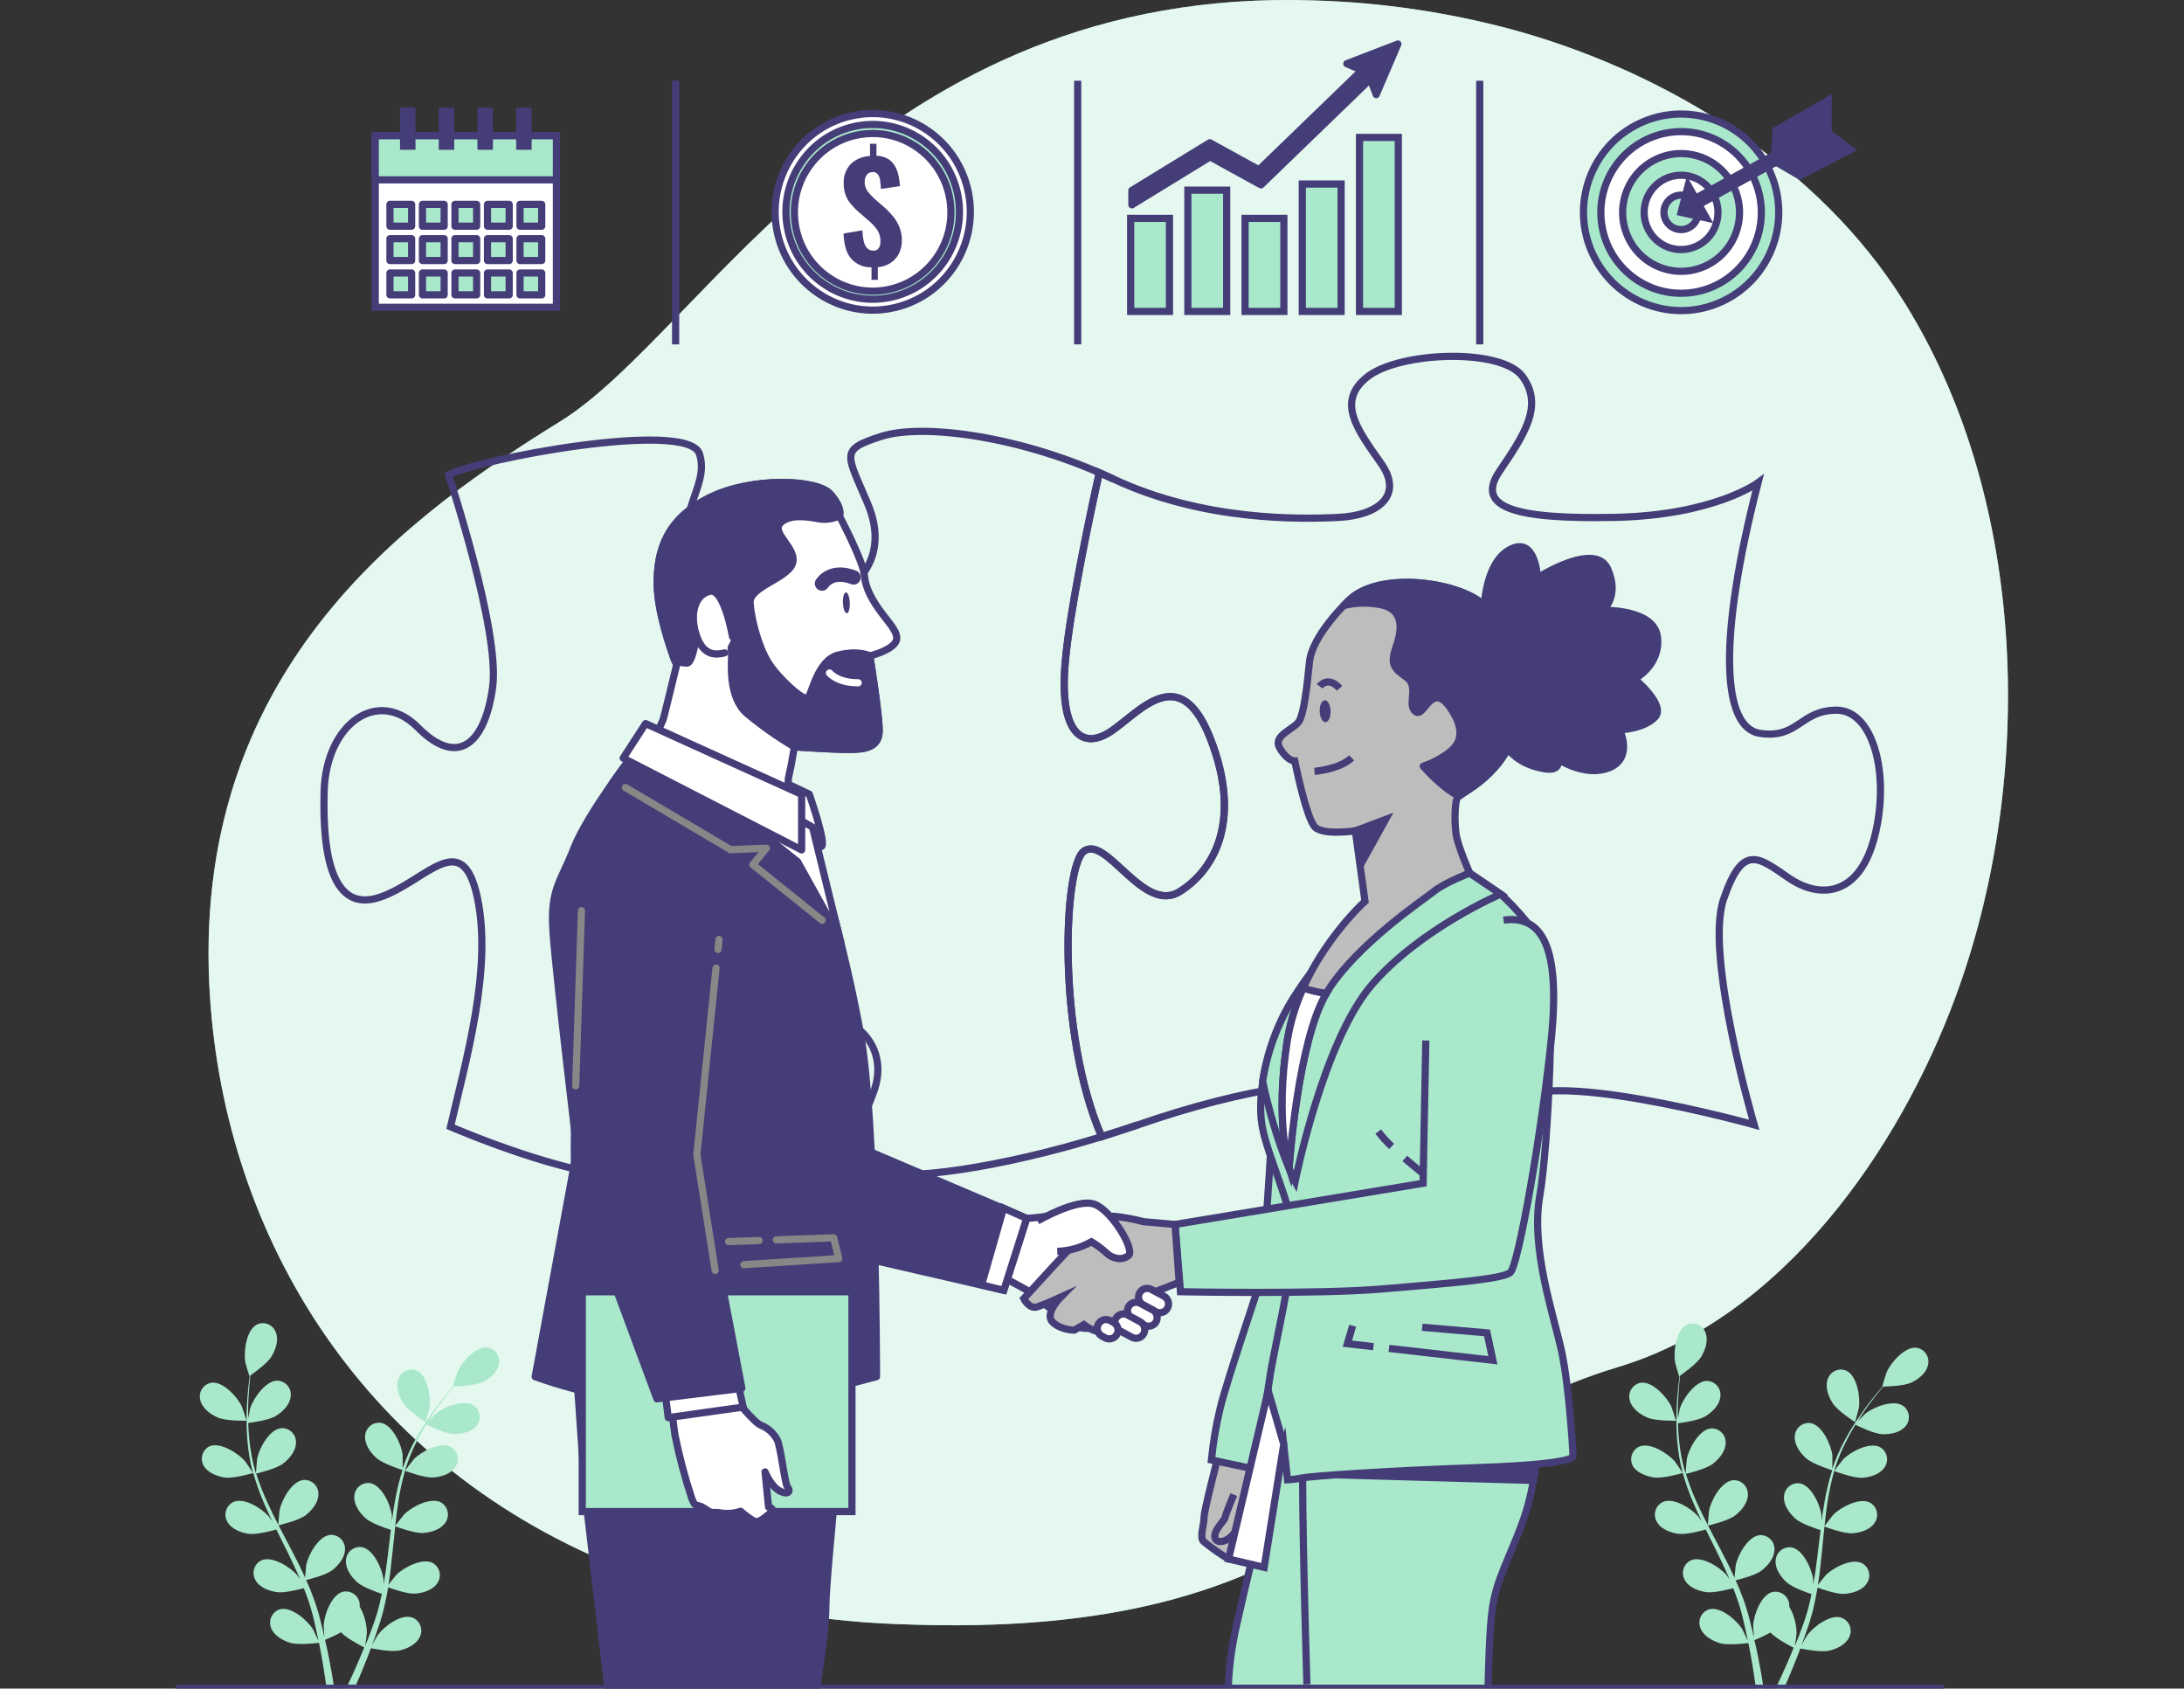 <svg width="304" height="235" viewBox="0 0 304 235" fill="none" xmlns="http://www.w3.org/2000/svg">
<rect x="0" y="0" width="304" height="235" fill="#333333" stroke="none"/>
<g clip-path="url(#clip0_711_3295)">
<path d="M272.163 138.825C264.228 160.23 248.013 183.398 225.195 190.254C190.696 200.622 186.599 228.611 124.845 226.016C115.828 225.677 106.874 224.354 98.14 222.07C93.87 220.941 89.676 219.536 85.586 217.863C49.507 203.152 30.71 170.766 29.125 136.877C27.061 92.31 57.943 71.068 78.012 58.627C98.081 46.185 122.268 -2.009 182.998 0.065C192.271 0.341 201.482 1.695 210.447 4.098C230.882 9.668 251.652 22.012 263.721 39.996C264.627 41.346 265.493 42.729 266.32 44.144C282.475 71.742 282.987 109.642 272.163 138.825Z" fill="#A9E8CB"/>
<path opacity="0.7" d="M272.163 138.825C264.228 160.23 248.013 183.398 225.195 190.254C190.696 200.622 186.599 228.611 124.845 226.016C115.828 225.677 106.874 224.354 98.14 222.07C93.87 220.941 89.676 219.536 85.586 217.863C49.507 203.152 30.71 170.766 29.125 136.877C27.061 92.31 57.943 71.068 78.012 58.627C98.081 46.185 122.268 -2.009 182.998 0.065C192.271 0.341 201.482 1.695 210.447 4.098C230.882 9.668 251.652 22.012 263.721 39.996C264.627 41.346 265.493 42.729 266.32 44.144C282.475 71.742 282.987 109.642 272.163 138.825Z" fill="white"/>
<path d="M153.345 158.183C147.076 143.852 148.003 120.38 150.908 118.426C154.105 116.281 159.167 127.285 164.234 124.066C169.301 120.847 172.762 113.866 168.498 102.862C164.234 91.859 158.638 99.106 154.639 101.777C150.639 104.448 147.442 102.048 148.245 92.386C148.833 85.258 151.593 72.159 153.005 65.787C153.641 66.063 154.277 66.329 154.903 66.639C142.38 60.733 128.521 58.855 122.662 60.733C116.802 62.611 117.864 63.148 120.791 70.124C126.91 84.677 103.746 89.666 97.073 78.456C93.079 71.747 98.954 67.98 97.353 63.148C95.752 58.317 66.174 63.952 62.444 66.101C62.444 66.101 69.635 87.815 68.573 95.621C67.511 103.427 63.776 106.896 58.18 101.256C52.585 95.616 45.389 100.713 45.119 110.115C44.849 119.517 46.45 127.019 52.849 124.875C59.248 122.73 64.309 114.946 66.439 124.875C68.568 134.803 64.821 147.674 62.708 156.81C62.708 156.81 79.5 164.057 87.225 163.519C94.949 162.982 99.752 162.716 97.353 157.885C94.954 153.053 90.955 149.834 93.887 144.466C96.82 139.097 108.544 139.634 114.673 140.975C120.802 142.316 123.47 146.881 121.605 151.978C119.74 157.076 116.538 162.178 122.403 163.248C127.928 164.263 141.982 161.934 155.824 157.396C155.005 157.662 154.153 157.923 153.345 158.183Z" stroke="#443D78" stroke-miterlimit="10"/>
<path d="M158.369 156.538C157.549 156.821 156.725 157.081 155.905 157.369C156.725 157.097 157.549 156.821 158.369 156.538Z" stroke="#443D78" stroke-miterlimit="10"/>
<path d="M255.641 98.835C250.579 98.835 250.31 102.862 244.979 102.059C239.647 101.256 239.119 88.906 244.715 67.171C244.715 67.171 238.586 71.731 224.726 72.002C210.867 72.273 205.272 70.656 208.738 65.559C212.204 60.461 214.867 56.434 211.935 52.411C209.002 48.389 194.879 48.921 190.373 52.411C185.866 55.901 189.041 59.924 192.238 64.484C195.434 69.044 191.699 71.731 186.373 72.002C181.047 72.273 167.452 72.545 154.924 66.633C154.299 66.335 153.663 66.058 153.027 65.781C151.615 72.17 148.855 85.269 148.267 92.38C147.464 102.043 150.66 104.458 154.66 101.771C158.66 99.084 164.255 91.843 168.519 102.857C172.783 113.871 169.317 120.836 164.255 124.06C159.194 127.285 154.105 116.281 150.919 118.426C148.014 120.38 147.086 143.852 153.356 158.183C155.032 157.64 156.709 157.097 158.38 156.555C173.037 151.452 187.693 149.036 190.362 152.527C193.03 156.017 191.979 155.48 188.497 160.848C185.014 166.217 185.295 170.777 191.16 173.459C197.024 176.14 211.412 175.63 212.722 169.436C214.032 163.242 206.593 159.774 210.059 153.868C213.525 147.961 244.176 156.538 244.176 156.538C244.176 156.538 237.249 132.919 239.912 125.135C242.575 117.351 244.715 119.251 248.978 122.182C253.242 125.113 258.838 124.869 260.972 116.281C263.107 107.694 260.703 98.835 255.641 98.835Z" stroke="#443D78" stroke-miterlimit="10"/>
<path d="M239.803 41.916C246.588 38.692 249.491 30.541 246.287 23.71C243.082 16.879 234.984 13.954 228.199 17.178C221.414 20.401 218.511 28.552 221.715 35.383C224.919 42.215 233.018 45.139 239.803 41.916Z" fill="#A9E8CB" stroke="#443D78" stroke-miterlimit="10"/>
<path d="M235.139 40.755C241.275 40.121 245.739 34.598 245.11 28.418C244.48 22.239 238.995 17.744 232.858 18.378C226.722 19.012 222.258 24.536 222.888 30.715C223.518 36.894 229.003 41.39 235.139 40.755Z" fill="white" stroke="#443D78" stroke-miterlimit="10"/>
<path d="M237.492 36.962C241.549 35.019 243.273 30.132 241.343 26.047C239.414 21.961 234.56 20.225 230.504 22.168C226.447 24.111 224.722 28.999 226.652 33.084C228.582 37.169 233.435 38.906 237.492 36.962Z" fill="#A9E8CB" stroke="#443D78" stroke-miterlimit="10"/>
<path d="M239.13 29.557C239.13 28.534 238.829 27.534 238.264 26.683C237.7 25.833 236.897 25.169 235.959 24.778C235.02 24.386 233.987 24.284 232.99 24.484C231.994 24.683 231.079 25.176 230.36 25.899C229.642 26.623 229.152 27.545 228.954 28.548C228.756 29.552 228.858 30.592 229.247 31.537C229.635 32.483 230.294 33.29 231.139 33.859C231.983 34.427 232.977 34.731 233.993 34.731C234.667 34.731 235.336 34.598 235.959 34.338C236.583 34.079 237.15 33.698 237.627 33.217C238.104 32.737 238.482 32.166 238.74 31.538C238.998 30.91 239.131 30.237 239.13 29.557Z" fill="white" stroke="#443D78" stroke-miterlimit="10"/>
<path d="M236.375 29.558C236.376 29.083 236.237 28.618 235.976 28.223C235.715 27.828 235.343 27.519 234.908 27.337C234.473 27.154 233.994 27.106 233.531 27.198C233.068 27.29 232.643 27.518 232.31 27.854C231.976 28.189 231.748 28.616 231.656 29.082C231.564 29.548 231.611 30.03 231.791 30.469C231.971 30.908 232.276 31.283 232.668 31.547C233.06 31.811 233.521 31.951 233.992 31.951C234.623 31.951 235.229 31.699 235.675 31.251C236.122 30.802 236.374 30.193 236.375 29.558Z" fill="#A9E8CB" stroke="#443D78" stroke-miterlimit="10"/>
<path d="M234.979 25.806L233.998 29.558L237.513 30.334L234.979 25.806Z" fill="#443D78" stroke="#443D78" stroke-miterlimit="10"/>
<path d="M236.478 27.896L251.932 19.417" stroke="#443D78" stroke-width="2" stroke-miterlimit="10"/>
<path d="M246.973 22.207L247.205 18.142L254.466 13.962V18.603L246.973 22.207Z" fill="#443D78" stroke="#443D78" stroke-miterlimit="10"/>
<path d="M257.582 20.812L254.401 18.451L246.941 22.398L250.536 24.493L257.582 20.812Z" fill="#443D78" stroke="#443D78" stroke-miterlimit="10"/>
<path d="M162.784 30.388H157.382V43.34H162.784V30.388Z" fill="#A9E8CB" stroke="#443D78" stroke-miterlimit="10"/>
<path d="M170.745 26.463H165.344V43.34H170.745V26.463Z" fill="#A9E8CB" stroke="#443D78" stroke-miterlimit="10"/>
<path d="M178.707 30.388H173.306V43.34H178.707V30.388Z" fill="#A9E8CB" stroke="#443D78" stroke-miterlimit="10"/>
<path d="M186.675 25.611H181.273V43.34H186.675V25.611Z" fill="#A9E8CB" stroke="#443D78" stroke-miterlimit="10"/>
<path d="M194.636 19.124H189.235V43.34H194.636V19.124Z" fill="#A9E8CB" stroke="#443D78" stroke-miterlimit="10"/>
<path d="M187.467 8.865L189.575 9.771L175.241 23.624L168.395 19.863L157.55 26.501V28.505L168.438 21.838L175.522 25.731L190.75 11.009L191.564 13.164L194.577 6.123L187.467 8.865Z" fill="#443D78" stroke="#443D78" stroke-linecap="round" stroke-linejoin="round"/>
<path d="M124.586 42.798C131.89 41.072 136.42 33.711 134.704 26.356C132.989 19.002 125.677 14.438 118.373 16.163C111.069 17.889 106.539 25.25 108.254 32.605C109.97 39.959 117.281 44.523 124.586 42.798Z" fill="white" stroke="#443D78" stroke-miterlimit="10"/>
<path d="M124.162 41.337C130.664 39.843 134.731 33.324 133.247 26.777C131.762 20.23 125.289 16.134 118.787 17.628C112.286 19.123 108.218 25.642 109.703 32.189C111.187 38.736 117.661 42.832 124.162 41.337Z" fill="#A9E8CB" stroke="#443D78" stroke-miterlimit="10"/>
<path d="M123.137 40.389C129.083 39.461 133.156 33.855 132.234 27.868C131.313 21.88 125.746 17.779 119.8 18.707C113.854 19.634 109.781 25.241 110.703 31.228C111.624 37.216 117.191 41.317 123.137 40.389Z" fill="white" stroke="#443D78" stroke-miterlimit="10"/>
<path d="M121.309 38.943V37.201C120.771 37.218 120.237 37.117 119.742 36.904C119.248 36.691 118.805 36.372 118.446 35.968C117.81 35.194 117.469 34.038 117.422 32.5L120.047 32.049C120.056 32.578 120.121 33.103 120.241 33.618C120.312 33.975 120.482 34.305 120.732 34.568C120.841 34.672 120.97 34.753 121.111 34.806C121.251 34.859 121.401 34.883 121.551 34.877C121.704 34.895 121.859 34.869 121.998 34.803C122.137 34.737 122.255 34.633 122.338 34.503C122.486 34.24 122.561 33.942 122.554 33.64C122.579 33.064 122.426 32.496 122.117 32.011C121.775 31.526 121.371 31.087 120.915 30.708L119.336 29.346C118.992 29.024 118.669 28.679 118.371 28.314C118.08 27.955 117.851 27.549 117.692 27.115C117.513 26.602 117.428 26.062 117.438 25.519C117.413 25.022 117.489 24.525 117.66 24.058C117.831 23.592 118.095 23.165 118.436 22.805C119.166 22.131 120.114 21.745 121.104 21.719V20.003H121.999V21.675C122.576 21.684 123.142 21.841 123.643 22.131C124.045 22.389 124.376 22.746 124.602 23.168C124.829 23.585 124.993 24.033 125.087 24.498C125.183 24.96 125.245 25.428 125.271 25.899L122.613 26.29C122.607 25.878 122.569 25.468 122.5 25.063C122.462 24.76 122.347 24.472 122.166 24.227C122.073 24.124 121.957 24.045 121.828 23.997C121.698 23.948 121.559 23.932 121.422 23.95C121.266 23.948 121.112 23.984 120.974 24.056C120.836 24.128 120.718 24.233 120.629 24.363C120.452 24.621 120.357 24.928 120.36 25.242C120.336 25.737 120.48 26.225 120.77 26.626C121.053 26.989 121.365 27.329 121.702 27.641L123.244 28.988C123.653 29.363 124.033 29.77 124.381 30.203C124.729 30.645 125.01 31.135 125.217 31.658C125.437 32.24 125.545 32.859 125.535 33.482C125.543 34.108 125.405 34.728 125.131 35.29C124.864 35.819 124.462 36.267 123.966 36.587C123.432 36.931 122.82 37.137 122.187 37.184V38.943H121.309Z" fill="#443D78"/>
<path d="M77.451 18.891H52.229V42.77H77.451V18.891Z" fill="white" stroke="#443D78" stroke-miterlimit="10"/>
<path d="M77.451 18.891H52.229V25.03H77.451V18.891Z" fill="#A9E8CB" stroke="#443D78" stroke-linecap="round" stroke-linejoin="round"/>
<path d="M57.296 28.439H54.278V31.479H57.296V28.439Z" fill="#A9E8CB" stroke="#443D78" stroke-linecap="round" stroke-linejoin="round"/>
<path d="M61.824 28.439H58.805V31.479H61.824V28.439Z" fill="#A9E8CB" stroke="#443D78" stroke-linecap="round" stroke-linejoin="round"/>
<path d="M66.347 28.439H63.328V31.479H66.347V28.439Z" fill="#A9E8CB" stroke="#443D78" stroke-linecap="round" stroke-linejoin="round"/>
<path d="M70.875 28.439H67.856V31.479H70.875V28.439Z" fill="#A9E8CB" stroke="#443D78" stroke-linecap="round" stroke-linejoin="round"/>
<path d="M75.403 28.439H72.384V31.479H75.403V28.439Z" fill="#A9E8CB" stroke="#443D78" stroke-linecap="round" stroke-linejoin="round"/>
<path d="M57.296 33.216H54.278V36.256H57.296V33.216Z" fill="#A9E8CB" stroke="#443D78" stroke-linecap="round" stroke-linejoin="round"/>
<path d="M61.824 33.216H58.805V36.256H61.824V33.216Z" fill="#A9E8CB" stroke="#443D78" stroke-linecap="round" stroke-linejoin="round"/>
<path d="M66.347 33.216H63.328V36.256H66.347V33.216Z" fill="#A9E8CB" stroke="#443D78" stroke-linecap="round" stroke-linejoin="round"/>
<path d="M70.875 33.216H67.856V36.256H70.875V33.216Z" fill="#A9E8CB" stroke="#443D78" stroke-linecap="round" stroke-linejoin="round"/>
<path d="M75.403 33.216H72.384V36.256H75.403V33.216Z" fill="#A9E8CB" stroke="#443D78" stroke-linecap="round" stroke-linejoin="round"/>
<path d="M57.296 37.993H54.278V41.033H57.296V37.993Z" fill="#A9E8CB" stroke="#443D78" stroke-linecap="round" stroke-linejoin="round"/>
<path d="M61.824 37.993H58.805V41.033H61.824V37.993Z" fill="#A9E8CB" stroke="#443D78" stroke-linecap="round" stroke-linejoin="round"/>
<path d="M66.347 37.993H63.328V41.033H66.347V37.993Z" fill="#A9E8CB" stroke="#443D78" stroke-linecap="round" stroke-linejoin="round"/>
<path d="M70.875 37.993H67.856V41.033H70.875V37.993Z" fill="#A9E8CB" stroke="#443D78" stroke-linecap="round" stroke-linejoin="round"/>
<path d="M75.403 37.993H72.384V41.033H75.403V37.993Z" fill="#A9E8CB" stroke="#443D78" stroke-linecap="round" stroke-linejoin="round"/>
<path d="M57.835 14.982H55.679V20.845H57.835V14.982Z" fill="#443D78"/>
<path d="M63.226 14.982H61.07V20.845H63.226V14.982Z" fill="#443D78"/>
<path d="M68.611 14.982H66.455V20.845H68.611V14.982Z" fill="#443D78"/>
<path d="M74.001 14.982H71.845V20.845H74.001V14.982Z" fill="#443D78"/>
<path d="M30.295 197.267C31.465 197.783 34.327 197.718 34.327 197.718C34.327 197.718 33.712 195.834 33.658 195.72C33.028 194.396 31.044 192.214 29.427 192.431C29.16 192.475 28.904 192.575 28.678 192.725C28.452 192.875 28.259 193.072 28.113 193.302C27.967 193.532 27.871 193.79 27.831 194.06C27.791 194.33 27.807 194.605 27.88 194.868C28.149 195.992 29.297 196.833 30.295 197.267Z" fill="#A9E8CB"/>
<path d="M31.282 205.622C32.494 205.795 35.055 205.052 35.254 204.992C35.673 206.464 36.19 207.906 36.801 209.308C37.152 210.127 37.535 210.936 37.923 211.756C37.691 211.408 37.481 211.104 37.443 211.066C36.494 209.954 34.004 208.352 32.505 209.02C32.258 209.133 32.038 209.296 31.859 209.501C31.68 209.705 31.545 209.945 31.464 210.206C31.383 210.466 31.358 210.74 31.39 211.011C31.421 211.282 31.509 211.543 31.648 211.777C32.187 212.793 33.529 213.297 34.608 213.455C35.686 213.612 37.89 213.026 38.467 212.858C38.618 213.167 38.769 213.482 38.925 213.791C39.664 215.273 40.408 216.75 41.081 218.221C41.324 218.737 41.545 219.258 41.766 219.779C41.556 219.469 41.383 219.236 41.351 219.182C40.397 218.096 37.907 216.495 36.408 217.135C36.163 217.25 35.944 217.416 35.766 217.621C35.588 217.827 35.455 218.067 35.376 218.328C35.296 218.588 35.271 218.862 35.303 219.133C35.335 219.403 35.423 219.664 35.562 219.898C36.101 220.913 37.448 221.413 38.521 221.57C39.594 221.728 41.594 221.196 42.294 221.027C42.505 221.57 42.715 222.113 42.898 222.656C43.011 223.02 43.151 223.367 43.243 223.742C43.335 224.116 43.448 224.469 43.545 224.827C43.712 225.528 43.89 226.25 44.035 226.939C44.143 227.417 44.235 227.878 44.327 228.334C44.089 227.818 43.61 226.814 43.561 226.733C42.785 225.49 40.564 223.552 38.985 223.953C38.728 224.029 38.49 224.157 38.286 224.329C38.081 224.502 37.914 224.715 37.795 224.955C37.676 225.196 37.608 225.459 37.594 225.727C37.581 225.996 37.623 226.264 37.718 226.516C38.111 227.601 39.335 228.307 40.413 228.627C41.556 228.975 44.089 228.654 44.407 228.627C44.558 229.393 44.699 230.136 44.822 230.837C45.092 232.394 45.297 233.784 45.453 234.962H46.531C46.343 233.741 46.1 232.291 45.777 230.663C45.626 229.887 45.448 229.061 45.238 228.215C46.002 227.907 46.747 227.553 47.469 227.156C48.305 228.068 50.44 229.132 50.704 229.268C50.413 229.99 50.121 230.69 49.836 231.341C49.243 232.715 48.682 233.931 48.186 234.962H49.345C49.771 234.007 50.24 232.921 50.725 231.705C51.027 230.972 51.329 230.185 51.636 229.376C51.943 229.441 54.45 229.952 55.62 229.686C56.698 229.447 57.965 228.844 58.444 227.786C58.564 227.54 58.63 227.272 58.64 226.999C58.649 226.726 58.602 226.454 58.5 226.2C58.398 225.947 58.245 225.718 58.05 225.528C57.854 225.338 57.621 225.192 57.366 225.099C55.819 224.556 53.464 226.347 52.596 227.525C52.547 227.596 52.057 228.41 51.787 228.931C51.911 228.6 52.035 228.28 52.154 227.938C52.402 227.259 52.628 226.575 52.876 225.842L53.199 224.757C53.313 224.393 53.388 224.002 53.49 223.617C53.701 222.732 53.868 221.82 54.03 220.903C54.623 221.12 56.725 221.858 57.803 221.777C58.881 221.695 60.25 221.299 60.876 220.327C61.032 220.104 61.14 219.85 61.192 219.583C61.244 219.315 61.24 219.039 61.179 218.773C61.117 218.507 61.001 218.257 60.838 218.039C60.674 217.821 60.466 217.641 60.229 217.51C58.779 216.761 56.18 218.145 55.151 219.182C55.086 219.247 54.428 220.072 54.073 220.533C54.159 219.991 54.251 219.448 54.321 218.861C54.52 217.233 54.671 215.577 54.86 213.927C54.908 213.422 54.962 212.917 55.016 212.413C55.226 212.494 57.711 213.422 58.93 213.341C60.008 213.259 61.371 212.863 62.002 211.891C62.158 211.668 62.265 211.414 62.317 211.147C62.368 210.879 62.364 210.603 62.303 210.338C62.242 210.072 62.126 209.822 61.962 209.604C61.799 209.387 61.592 209.206 61.355 209.074C59.905 208.32 57.307 209.704 56.272 210.741C56.197 210.817 55.253 212.011 55.027 212.326C55.14 211.213 55.269 210.111 55.437 209.025C55.658 207.559 55.971 206.109 56.374 204.683C56.471 204.721 59.07 205.703 60.31 205.616C61.388 205.54 62.757 205.139 63.382 204.167C63.538 203.944 63.645 203.69 63.697 203.422C63.748 203.154 63.744 202.879 63.683 202.613C63.622 202.347 63.506 202.097 63.343 201.88C63.179 201.662 62.972 201.481 62.735 201.35C61.285 200.595 58.687 201.985 57.657 203.016C57.577 203.097 56.579 204.379 56.391 204.645C56.391 204.563 56.434 204.476 56.455 204.395C56.902 202.978 57.474 201.605 58.164 200.291C58.531 199.558 58.93 198.88 59.328 198.234C59.792 198.467 61.916 199.504 63.053 199.553C64.191 199.602 65.533 199.346 66.288 198.467C66.467 198.262 66.602 198.022 66.683 197.761C66.763 197.501 66.789 197.226 66.757 196.955C66.724 196.684 66.636 196.422 66.496 196.188C66.357 195.954 66.17 195.752 65.948 195.595C64.59 194.683 61.857 195.78 60.719 196.681C60.655 196.73 60.083 197.305 59.673 197.729C59.857 197.441 60.04 197.137 60.212 196.86C60.892 195.829 61.582 194.922 62.196 194.146C62.552 193.696 62.881 193.299 63.194 192.925C63.765 192.925 66.072 192.843 67.08 192.382C68.088 191.92 69.193 191.052 69.43 189.917C69.496 189.652 69.505 189.376 69.457 189.107C69.409 188.838 69.305 188.582 69.153 188.357C69 188.131 68.802 187.94 68.571 187.796C68.34 187.653 68.082 187.56 67.813 187.523C66.196 187.35 64.266 189.586 63.673 190.927C63.625 191.041 63.032 192.946 63.059 192.946H63.053C62.746 193.299 62.417 193.679 62.072 194.103C61.436 194.884 60.73 195.78 60.024 196.817C59.237 197.91 58.517 199.05 57.868 200.231C57.142 201.546 56.533 202.923 56.051 204.346V204.4C56.051 203.917 56.051 202.571 56.051 202.468C55.862 201.013 54.65 198.315 53.048 198.017C52.781 197.974 52.507 197.989 52.245 198.061C51.984 198.132 51.74 198.258 51.53 198.431C51.32 198.603 51.148 198.819 51.026 199.062C50.904 199.306 50.835 199.573 50.822 199.846C50.731 201.002 51.561 202.158 52.369 202.886C53.286 203.711 55.825 204.514 56.029 204.569C55.572 206.03 55.211 207.521 54.951 209.031C54.795 209.91 54.666 210.8 54.547 211.691C54.547 211.278 54.547 210.903 54.547 210.855C54.358 209.4 53.145 206.702 51.544 206.403C51.277 206.361 51.004 206.376 50.743 206.447C50.481 206.518 50.238 206.644 50.028 206.816C49.818 206.988 49.646 207.202 49.524 207.446C49.402 207.689 49.332 207.955 49.318 208.227C49.227 209.384 50.057 210.54 50.865 211.273C51.674 212.005 53.841 212.733 54.412 212.901L54.283 213.933C54.089 215.561 53.9 217.222 53.668 218.818C53.588 219.361 53.485 219.936 53.383 220.495C53.383 220.126 53.383 219.811 53.383 219.768C53.194 218.313 51.987 215.61 50.38 215.311C50.112 215.27 49.839 215.286 49.578 215.357C49.316 215.429 49.073 215.555 48.863 215.728C48.653 215.9 48.482 216.115 48.36 216.358C48.237 216.602 48.167 216.868 48.154 217.141C48.062 218.297 48.892 219.453 49.706 220.181C50.52 220.908 52.466 221.576 53.145 221.809C53.027 222.352 52.908 222.938 52.768 223.486C52.666 223.85 52.59 224.214 52.466 224.572C52.342 224.93 52.234 225.3 52.121 225.658C51.873 226.336 51.625 227.037 51.372 227.693L50.833 229.018C50.919 228.475 51.07 227.351 51.07 227.254C51.05 225.965 50.705 224.702 50.068 223.584C50.078 223.441 50.078 223.298 50.068 223.155C50.031 222.887 49.938 222.629 49.796 222.398C49.655 222.167 49.467 221.969 49.244 221.816C49.022 221.662 48.77 221.558 48.506 221.508C48.241 221.458 47.969 221.465 47.706 221.527C46.132 221.95 45.13 224.735 45.054 226.201C45.054 226.288 45.108 227.232 45.151 227.829C45.076 227.482 45 227.151 44.914 226.792C44.747 226.092 44.564 225.397 44.375 224.648C44.267 224.29 44.154 223.926 44.046 223.562C43.938 223.199 43.793 222.824 43.664 222.45C43.356 221.592 42.995 220.74 42.618 219.887C43.227 219.741 45.389 219.187 46.251 218.514C47.114 217.841 48.03 216.755 48.025 215.599C48.031 215.326 47.981 215.055 47.877 214.803C47.773 214.551 47.618 214.323 47.422 214.136C47.225 213.948 46.991 213.804 46.736 213.713C46.48 213.621 46.209 213.585 45.938 213.607C44.321 213.786 42.909 216.386 42.618 217.825C42.618 217.912 42.505 218.965 42.462 219.545C42.23 219.035 41.998 218.525 41.75 218.015C41.022 216.549 40.246 215.083 39.475 213.618L38.774 212.271C38.995 212.217 41.572 211.615 42.548 210.865C43.416 210.198 44.327 209.107 44.321 207.95C44.328 207.678 44.278 207.406 44.174 207.154C44.07 206.902 43.915 206.675 43.718 206.487C43.522 206.299 43.288 206.155 43.032 206.064C42.777 205.973 42.505 205.937 42.235 205.958C40.618 206.137 39.206 208.738 38.914 210.176C38.914 210.285 38.753 211.805 38.742 212.19C38.203 211.197 37.729 210.209 37.276 209.21C36.646 207.867 36.106 206.483 35.659 205.068C35.761 205.068 38.456 204.427 39.432 203.662C40.294 202.994 41.211 201.903 41.2 200.747C41.208 200.474 41.158 200.203 41.055 199.951C40.952 199.699 40.797 199.472 40.601 199.284C40.404 199.096 40.171 198.952 39.916 198.86C39.661 198.769 39.389 198.733 39.119 198.755C37.502 198.934 36.09 201.534 35.793 202.967C35.793 203.081 35.626 204.715 35.621 205.014L35.535 204.764C35.134 203.334 34.858 201.872 34.71 200.394C34.618 199.58 34.581 198.793 34.554 198.033C35.093 197.968 37.416 197.653 38.386 197.061C39.356 196.469 40.343 195.509 40.462 194.347C40.499 194.077 40.479 193.801 40.404 193.539C40.328 193.277 40.199 193.034 40.024 192.826C39.849 192.617 39.632 192.448 39.388 192.33C39.144 192.211 38.878 192.146 38.607 192.138C36.99 192.138 35.297 194.564 34.834 195.937C34.834 196.013 34.645 196.811 34.537 197.398C34.537 197.05 34.537 196.697 34.537 196.366C34.537 195.123 34.618 193.983 34.694 192.979C34.742 192.436 34.796 191.893 34.855 191.41C35.324 191.084 37.211 189.744 37.793 188.783C38.376 187.822 38.823 186.497 38.397 185.423C38.306 185.167 38.161 184.933 37.974 184.737C37.787 184.541 37.561 184.387 37.311 184.284C37.061 184.182 36.792 184.134 36.523 184.143C36.253 184.152 35.988 184.218 35.745 184.337C34.295 185.092 33.912 188.028 34.128 189.472C34.128 189.597 34.699 191.519 34.721 191.502H34.753C34.688 191.964 34.624 192.463 34.57 193.006C34.467 194.016 34.365 195.15 34.338 196.399C34.292 197.742 34.323 199.087 34.43 200.427C34.548 201.926 34.797 203.412 35.173 204.867V204.921C34.915 204.514 34.16 203.407 34.095 203.325C33.141 202.24 30.651 200.638 29.152 201.279C28.922 201.396 28.718 201.558 28.551 201.756C28.384 201.953 28.259 202.183 28.181 202.43C28.104 202.677 28.077 202.938 28.101 203.196C28.125 203.454 28.2 203.705 28.322 203.933C28.877 204.959 30.203 205.459 31.282 205.622Z" fill="#A9E8CB"/>
<path d="M59.248 197.902C59.248 197.902 59.787 195.986 59.787 195.861C59.991 194.412 59.528 191.486 58.062 190.77C57.815 190.657 57.547 190.598 57.276 190.597C57.004 190.596 56.736 190.653 56.488 190.764C56.24 190.874 56.019 191.037 55.837 191.24C55.656 191.443 55.519 191.682 55.436 191.942C55.043 193.028 55.539 194.369 56.132 195.286C56.822 196.366 59.242 197.902 59.248 197.902Z" fill="#A9E8CB"/>
<path d="M229.265 197.267C230.435 197.783 233.297 197.718 233.297 197.718C233.297 197.718 232.683 195.834 232.629 195.72C231.998 194.396 230.014 192.214 228.397 192.431C228.13 192.475 227.875 192.575 227.648 192.725C227.422 192.875 227.23 193.072 227.084 193.302C226.938 193.532 226.841 193.79 226.801 194.06C226.761 194.33 226.778 194.605 226.85 194.868C227.12 195.992 228.268 196.833 229.265 197.267Z" fill="#A9E8CB"/>
<path d="M230.252 205.621C231.464 205.795 234.025 205.051 234.224 204.992C234.646 206.463 235.163 207.904 235.772 209.307C236.122 210.127 236.505 210.936 236.893 211.755C236.661 211.408 236.451 211.104 236.413 211.066C235.464 209.953 232.974 208.352 231.475 209.019C231.229 209.132 231.008 209.296 230.829 209.5C230.65 209.705 230.515 209.945 230.434 210.205C230.353 210.466 230.328 210.74 230.36 211.011C230.391 211.282 230.479 211.543 230.618 211.777C231.157 212.792 232.499 213.297 233.578 213.454C234.656 213.612 236.86 213.026 237.437 212.857C237.588 213.167 237.739 213.482 237.895 213.791C238.634 215.273 239.378 216.75 240.052 218.221C240.294 218.736 240.515 219.257 240.736 219.779C240.526 219.469 240.353 219.236 240.321 219.181C239.367 218.096 236.882 216.494 235.378 217.135C235.132 217.249 234.912 217.414 234.733 217.619C234.554 217.824 234.42 218.064 234.339 218.324C234.258 218.585 234.233 218.86 234.264 219.131C234.295 219.402 234.383 219.663 234.521 219.898C235.06 220.913 236.408 221.412 237.48 221.57C238.553 221.727 240.553 221.195 241.254 221.027C241.464 221.57 241.68 222.113 241.857 222.656C241.971 223.019 242.111 223.367 242.202 223.741C242.294 224.116 242.407 224.469 242.504 224.827C242.671 225.527 242.849 226.249 242.995 226.939C243.103 227.416 243.194 227.878 243.286 228.334C243.049 227.818 242.569 226.814 242.52 226.732C241.744 225.489 239.523 223.551 237.944 223.953C237.684 224.028 237.442 224.158 237.234 224.333C237.027 224.508 236.858 224.726 236.739 224.971C236.62 225.216 236.554 225.483 236.544 225.756C236.534 226.028 236.581 226.3 236.683 226.553C237.076 227.639 238.3 228.345 239.378 228.665C240.521 229.012 243.054 228.692 243.372 228.665C243.523 229.43 243.663 230.174 243.787 230.874C244.057 232.432 244.262 233.822 244.418 235H245.496C245.307 233.778 245.065 232.329 244.741 230.7C244.59 229.924 244.413 229.099 244.202 228.252C244.966 227.944 245.712 227.591 246.434 227.194C247.27 228.106 249.404 229.17 249.668 229.305C249.377 230.027 249.086 230.728 248.8 231.379C248.208 232.752 247.647 233.968 247.151 235H248.31C248.736 234.044 249.205 232.959 249.69 231.743C249.992 231.01 250.294 230.223 250.601 229.414C250.908 229.479 253.415 229.989 254.585 229.723C255.663 229.484 256.929 228.882 257.409 227.823C257.528 227.578 257.595 227.31 257.604 227.037C257.614 226.763 257.566 226.491 257.465 226.238C257.363 225.985 257.209 225.756 257.014 225.566C256.819 225.376 256.586 225.23 256.331 225.136C254.784 224.594 252.428 226.385 251.56 227.563C251.512 227.633 251.021 228.448 250.752 228.969C250.876 228.638 251 228.317 251.124 227.975C251.366 227.297 251.593 226.613 251.841 225.88L252.164 224.794C252.277 224.431 252.353 224.04 252.455 223.654C252.665 222.77 252.833 221.858 252.994 220.94C253.587 221.157 255.69 221.896 256.768 221.814C257.846 221.733 259.215 221.336 259.84 220.365C259.997 220.142 260.105 219.888 260.157 219.62C260.209 219.352 260.204 219.076 260.143 218.81C260.082 218.544 259.966 218.294 259.802 218.077C259.639 217.859 259.431 217.679 259.193 217.547C257.743 216.798 255.145 218.183 254.116 219.219C254.051 219.285 253.393 220.11 253.037 220.571C253.124 220.028 253.215 219.485 253.285 218.899C253.485 217.271 253.636 215.615 253.798 213.965C253.846 213.46 253.9 212.955 253.954 212.45C254.164 212.532 256.649 213.46 257.867 213.378C258.945 213.297 260.309 212.901 260.94 211.929C261.096 211.706 261.203 211.452 261.254 211.184C261.306 210.917 261.301 210.641 261.24 210.375C261.179 210.109 261.064 209.86 260.9 209.642C260.737 209.424 260.53 209.244 260.293 209.112C258.843 208.357 256.245 209.741 255.21 210.778C255.134 210.854 254.191 212.049 253.965 212.363C254.078 211.251 254.207 210.149 254.374 209.063C254.596 207.597 254.909 206.146 255.312 204.72C255.409 204.758 258.008 205.741 259.247 205.654C260.325 205.578 261.695 205.176 262.32 204.205C262.476 203.981 262.583 203.727 262.634 203.46C262.686 203.192 262.681 202.916 262.62 202.651C262.559 202.385 262.443 202.135 262.28 201.917C262.117 201.7 261.91 201.519 261.673 201.387C260.223 200.633 257.625 202.022 256.595 203.054C256.514 203.135 255.517 204.416 255.328 204.682C255.328 204.601 255.372 204.514 255.393 204.433C255.84 203.016 256.411 201.642 257.102 200.329C257.468 199.596 257.867 198.917 258.266 198.271C258.73 198.505 260.854 199.542 261.991 199.59C263.129 199.639 264.471 199.384 265.225 198.505C265.405 198.3 265.54 198.06 265.62 197.799C265.701 197.538 265.726 197.263 265.694 196.992C265.662 196.721 265.574 196.46 265.434 196.226C265.295 195.991 265.108 195.79 264.886 195.633C263.527 194.721 260.794 195.818 259.657 196.719C259.598 196.768 259.021 197.343 258.611 197.766C258.795 197.479 258.978 197.175 259.15 196.898C259.835 195.867 260.52 194.96 261.134 194.184C261.49 193.733 261.819 193.337 262.131 192.962C262.703 192.962 265.01 192.881 266.018 192.419C267.026 191.958 268.131 191.09 268.368 189.955C268.433 189.69 268.442 189.414 268.395 189.145C268.347 188.876 268.243 188.62 268.091 188.394C267.938 188.168 267.74 187.977 267.509 187.834C267.278 187.69 267.02 187.597 266.751 187.561C265.134 187.387 263.199 189.624 262.606 190.965C262.557 191.079 261.964 192.984 261.991 192.984H262.029C261.722 193.337 261.393 193.717 261.048 194.14C260.412 194.922 259.706 195.818 258.999 196.854C258.222 197.948 257.511 199.089 256.87 200.269C256.144 201.583 255.536 202.96 255.053 204.384C255.056 204.402 255.056 204.42 255.053 204.438C255.053 203.955 255.053 202.609 255.053 202.505C254.865 201.051 253.652 198.353 252.051 198.054C251.783 198.012 251.509 198.027 251.248 198.098C250.986 198.17 250.742 198.296 250.532 198.468C250.322 198.641 250.151 198.856 250.029 199.1C249.907 199.344 249.837 199.611 249.825 199.884C249.733 201.04 250.563 202.196 251.372 202.923C252.288 203.749 254.827 204.552 255.032 204.606C254.574 206.068 254.214 207.558 253.954 209.068C253.798 209.948 253.668 210.838 253.55 211.728C253.55 211.316 253.55 210.941 253.55 210.892C253.361 209.437 252.148 206.74 250.547 206.441C250.28 206.399 250.006 206.414 249.745 206.485C249.484 206.556 249.24 206.681 249.03 206.853C248.82 207.025 248.649 207.24 248.526 207.483C248.404 207.726 248.334 207.993 248.321 208.265C248.229 209.421 249.059 210.577 249.868 211.31C250.676 212.043 252.843 212.77 253.415 212.939C253.377 213.281 253.329 213.623 253.285 213.97C253.091 215.599 252.903 217.26 252.671 218.856C252.59 219.399 252.488 219.974 252.385 220.533C252.385 220.164 252.385 219.849 252.385 219.806C252.197 218.351 250.989 215.648 249.383 215.349C249.115 215.308 248.842 215.323 248.58 215.395C248.319 215.467 248.076 215.593 247.866 215.765C247.656 215.938 247.484 216.153 247.362 216.396C247.24 216.639 247.17 216.906 247.156 217.178C247.065 218.335 247.895 219.491 248.709 220.218C249.523 220.946 251.474 221.613 252.148 221.847C252.029 222.39 251.911 222.976 251.771 223.524C251.668 223.888 251.593 224.252 251.469 224.61C251.345 224.968 251.237 225.337 251.124 225.695C250.876 226.374 250.628 227.074 250.375 227.731L249.835 229.056C249.922 228.513 250.073 227.389 250.073 227.291C250.056 226.002 249.71 224.739 249.07 223.622C249.072 223.478 249.063 223.335 249.043 223.193C249.006 222.924 248.914 222.666 248.772 222.436C248.63 222.205 248.442 222.007 248.22 221.853C247.998 221.7 247.746 221.595 247.481 221.545C247.216 221.496 246.944 221.502 246.682 221.564C245.108 221.988 244.105 224.773 244.03 226.238C244.03 226.325 244.084 227.27 244.127 227.867C244.051 227.519 243.976 227.188 243.89 226.83C243.723 226.13 243.539 225.435 243.351 224.686C243.243 224.328 243.13 223.964 243.022 223.6C242.914 223.236 242.768 222.862 242.639 222.487C242.332 221.63 241.971 220.777 241.593 219.925C242.202 219.779 244.364 219.225 245.227 218.552C246.089 217.879 247.005 216.793 247 215.637C247.007 215.364 246.957 215.093 246.853 214.84C246.749 214.588 246.594 214.361 246.397 214.173C246.2 213.985 245.967 213.841 245.711 213.75C245.456 213.659 245.184 213.623 244.914 213.644C243.297 213.824 241.884 216.424 241.593 217.862C241.593 217.949 241.48 219.002 241.437 219.583C241.205 219.073 240.973 218.563 240.725 218.052C239.998 216.587 239.221 215.121 238.451 213.655L237.75 212.309C237.971 212.255 240.548 211.652 241.523 210.903C242.391 210.235 243.302 209.144 243.297 207.988C243.304 207.715 243.253 207.444 243.15 207.192C243.046 206.94 242.89 206.712 242.694 206.525C242.497 206.337 242.263 206.193 242.008 206.102C241.752 206.011 241.481 205.974 241.211 205.996C239.593 206.175 238.181 208.775 237.89 210.214C237.89 210.322 237.728 211.842 237.718 212.228C237.205 211.234 236.704 210.246 236.251 209.247C235.631 207.904 235.1 206.52 234.661 205.106C234.764 205.106 237.459 204.465 238.434 203.7C239.297 203.032 240.213 201.941 240.203 200.785C240.21 200.512 240.161 200.241 240.058 199.989C239.954 199.737 239.8 199.509 239.603 199.321C239.407 199.133 239.174 198.989 238.918 198.898C238.663 198.807 238.392 198.771 238.122 198.792C236.505 198.972 235.092 201.572 234.796 203.005C234.796 203.119 234.629 204.753 234.623 205.051L234.537 204.802C234.136 203.372 233.86 201.91 233.712 200.432C233.626 199.618 233.583 198.83 233.556 198.07C234.095 198.005 236.418 197.69 237.389 197.099C238.359 196.507 239.345 195.546 239.464 194.385C239.501 194.114 239.482 193.839 239.406 193.577C239.331 193.315 239.201 193.072 239.026 192.863C238.851 192.655 238.635 192.486 238.391 192.367C238.147 192.249 237.881 192.183 237.61 192.175C235.993 192.175 234.3 194.602 233.836 195.975C233.836 196.051 233.648 196.849 233.54 197.435C233.54 197.088 233.54 196.735 233.54 196.404C233.54 195.161 233.621 194.021 233.696 193.017C233.745 192.474 233.799 191.931 233.858 191.448C234.327 191.122 236.214 189.781 236.796 188.82C237.378 187.86 237.825 186.535 237.399 185.46C237.308 185.204 237.164 184.971 236.977 184.775C236.79 184.579 236.564 184.424 236.314 184.322C236.064 184.22 235.795 184.171 235.525 184.181C235.255 184.19 234.99 184.256 234.747 184.375C233.297 185.129 232.915 188.066 233.157 189.51C233.157 189.635 233.696 191.556 233.75 191.54H233.777C233.712 192.002 233.648 192.501 233.594 193.044C233.491 194.053 233.389 195.188 233.362 196.436C233.316 197.78 233.347 199.125 233.454 200.464C233.572 201.964 233.821 203.449 234.197 204.905V204.959C233.939 204.552 233.184 203.445 233.119 203.363C232.165 202.277 229.675 200.676 228.176 201.317C227.929 201.43 227.709 201.594 227.53 201.799C227.35 202.004 227.216 202.245 227.135 202.505C227.054 202.766 227.029 203.041 227.06 203.312C227.092 203.584 227.18 203.845 227.319 204.08C227.847 204.959 229.174 205.458 230.252 205.621Z" fill="#A9E8CB"/>
<path d="M258.218 197.902C258.218 197.902 258.757 195.986 258.757 195.861C258.962 194.412 258.498 191.486 257.032 190.77C256.785 190.657 256.517 190.598 256.246 190.597C255.975 190.596 255.706 190.653 255.458 190.764C255.211 190.874 254.989 191.037 254.807 191.24C254.626 191.443 254.49 191.682 254.407 191.942C254.013 193.028 254.509 194.369 255.102 195.286C255.792 196.366 258.191 197.902 258.218 197.902Z" fill="#A9E8CB"/>
<path d="M206.619 84.276C206.619 84.276 206.786 78.147 210.296 76.41C213.805 74.673 214.004 80.411 214.004 80.411C214.004 80.411 222.031 75.275 223.772 79.168C225.513 83.06 223.082 84.943 223.082 84.943C223.082 84.943 230.208 84.694 230.704 88.629C231.2 92.565 227.518 94.492 227.518 94.492C227.518 94.492 231.922 98.113 230.375 99.784C228.828 101.456 225.443 101.576 225.443 101.576C225.443 101.576 227.362 105.457 224.014 106.836C220.667 108.215 216.84 105.647 216.84 105.647C216.84 105.647 217.433 107.428 214.921 106.977C212.409 106.527 209.87 105.349 208.312 101.636C206.754 97.923 204.743 87.408 206.619 84.276Z" fill="#443D78" stroke="#443D78" stroke-linecap="round" stroke-linejoin="round"/>
<path d="M169.565 202.642C169.565 202.642 167.565 210.328 167.597 211.18C167.63 212.033 166.934 213.965 167.522 214.513C168.622 215.417 169.787 216.235 171.01 216.962C171.508 216.955 171.994 216.806 172.411 216.533C172.546 216.411 172.655 216.262 172.73 216.096C172.805 215.929 172.845 215.749 172.848 215.567C172.848 215.279 172.045 214.074 171.937 213.791C171.829 213.509 173.408 209.834 174.007 208.005C174.455 206.371 174.776 204.705 174.966 203.022L169.565 202.642Z" fill="#BDBDBD" stroke="#443D78" stroke-miterlimit="10"/>
<path d="M171.737 207.994C171.737 207.994 170.6 210.708 170.524 211.175C170.449 211.642 168.907 212.945 169.112 213.987C169.317 215.029 171.592 214.752 172.713 211.669" fill="#BDBDBD"/>
<path d="M171.737 207.994C171.737 207.994 170.6 210.708 170.524 211.175C170.449 211.642 168.907 212.945 169.112 213.987C169.317 215.029 171.592 214.752 172.713 211.669" stroke="#443D78" stroke-miterlimit="10"/>
<path d="M176.831 160.886C176.831 160.886 175.877 176.564 175.516 177.948C175.155 179.332 170.821 191.975 169.867 195.862C169.281 198.268 168.865 200.713 168.621 203.179L174.438 204.411L177.704 189.961C177.704 189.961 181.974 176.792 181.106 170.62C180.661 167.023 179.174 163.638 176.831 160.886Z" fill="#A9E8CB" stroke="#443D78" stroke-miterlimit="10"/>
<path d="M207.131 234.946C207.202 231.537 207.342 226.939 207.671 224.306C208.21 219.757 210.139 216.945 212.123 211.278C214.107 205.611 214.279 198.163 214.279 198.163L178.756 199.412C178.756 199.412 174.637 214.79 172.141 226.103C171.464 229.005 171.068 231.967 170.961 234.946" fill="#A9E8CB"/>
<path d="M207.131 234.946C207.202 231.537 207.342 226.939 207.671 224.306C208.21 219.757 210.139 216.945 212.123 211.278C214.107 205.611 214.279 198.163 214.279 198.163L178.756 199.412C178.756 199.412 174.637 214.79 172.141 226.103C171.464 229.005 171.068 231.967 170.961 234.946" stroke="#443D78" stroke-miterlimit="10"/>
<path d="M183.408 205.177L212.964 206.013L213.589 203.711L183.408 205.177Z" fill="#443D78" stroke="#443D78" stroke-linecap="round" stroke-linejoin="round"/>
<path d="M181.915 234.403C181.915 234.403 181.332 215.789 181.316 205.687L181.915 234.403Z" fill="white"/>
<path d="M181.915 234.403C181.915 234.403 181.332 215.789 181.316 205.687" stroke="#443D78" stroke-miterlimit="10"/>
<path d="M204.571 121.509L208.883 124.429C208.883 124.429 213.988 129.022 215.244 132.822C216.5 136.622 215.589 159.187 214.322 166.478C213.056 173.768 216.22 182.85 217.346 187.974C218.473 193.098 218.964 202.631 218.964 202.631C218.964 202.631 219.761 203.749 205.918 204.232C192.076 204.715 182.421 205.443 181.289 205.671C180.605 205.812 179.911 205.901 179.214 205.937L178.675 200.986L177.332 205.063L174.459 204.4C174.459 204.4 176.243 195.541 176.691 192.089C177.138 188.636 179.963 176.889 180.001 172.471C180.038 168.052 176.373 160.941 175.656 156.565C174.939 152.19 176.384 144.688 179.968 139.021C183.553 133.354 185.957 131.161 192.965 125.374C199.973 119.587 204.571 121.509 204.571 121.509Z" fill="#A9E8CB" stroke="#443D78" stroke-miterlimit="10"/>
<path d="M193.337 187.654L207.8 189.304L206.986 185.493L197.962 184.712" stroke="#443D78" stroke-miterlimit="10"/>
<path d="M188.281 184.5L187.548 186.997L191.175 187.41" stroke="#443D78" stroke-miterlimit="10"/>
<path d="M193.709 159.546C193.029 158.912 192.405 158.22 191.844 157.477" stroke="#443D78" stroke-miterlimit="10"/>
<path d="M198.738 163.823C198.738 163.823 197.213 162.661 195.542 161.218" stroke="#443D78" stroke-miterlimit="10"/>
<path d="M204.571 121.509C204.571 121.509 199.973 119.582 192.965 125.374C185.957 131.166 183.559 133.365 179.958 139.021C177.807 142.518 176.377 146.415 175.753 150.48C175.839 150.904 175.931 151.332 176.033 151.772C178.039 160.306 180.27 164.431 180.27 164.431C180.27 164.431 184.152 144.987 190.906 137.105C197.66 129.223 208.878 124.429 208.878 124.429L204.571 121.509Z" fill="#A9E8CB" stroke="#443D78" stroke-miterlimit="10"/>
<path d="M187.715 83.581C187.715 83.581 182.653 88.341 182.276 92.093C181.898 95.844 181.505 99.079 180.874 100.289C180.243 101.5 177.063 102.292 178.141 104.122C179.219 105.951 180.227 105.913 180.227 105.913C180.227 105.913 181.844 114.007 183.073 115.141C184.302 116.276 188.653 115.625 188.653 115.625L190 125.439C190 125.439 180.95 133.522 179.187 144.786C177.424 156.05 179.44 162.477 179.44 162.477C179.44 162.477 180.621 144.732 184.696 138.087C188.771 131.443 198.237 125.151 199.633 124.017C201.029 122.882 204.571 121.498 204.571 121.498C204.571 121.498 202.889 117.698 202.663 115.983C202.436 114.267 202.512 111.743 202.83 111.054C203.148 110.364 208.802 108.296 210.916 101.771C213.029 95.246 209.918 87.544 206.603 84.265C203.288 80.986 191.952 79.358 187.715 83.581Z" fill="#BDBDBD" stroke="#443D78" stroke-miterlimit="10"/>
<path d="M210.937 101.782C213.094 95.268 209.94 87.554 206.625 84.276C203.31 80.997 191.957 79.358 187.72 83.581C187.72 83.581 187.451 83.836 187.03 84.276C188.641 83.87 190.318 83.815 191.952 84.113C195.342 84.656 195.267 87.37 194.345 89.97C193.423 92.57 194.119 93.032 195.849 94.313C197.58 95.594 195.806 98.053 197.024 99.03C198.243 100.007 199.234 94.687 201.876 98.52C204.517 102.352 202.744 104.089 201.094 105.164C200.17 105.785 199.168 106.278 198.113 106.63C198.113 106.63 200.609 109.577 203.073 110.793C204.253 109.908 209.018 107.645 210.937 101.782Z" fill="#443D78" stroke="#443D78" stroke-linecap="round" stroke-linejoin="round"/>
<path d="M182.971 107.346C182.971 107.346 186.502 107.053 188.135 105.468" stroke="#443D78" stroke-miterlimit="10"/>
<path d="M185.215 98.949C185.241 99.79 184.923 100.485 184.508 100.501C184.093 100.517 183.726 99.844 183.693 99.003C183.661 98.162 183.985 97.467 184.4 97.45C184.815 97.434 185.182 98.107 185.215 98.949Z" fill="#443D78"/>
<path d="M183.693 95.513C183.693 95.513 184.831 93.971 186.459 95.789" stroke="#443D78" stroke-miterlimit="10"/>
<path d="M188.653 115.635L192.863 114.04L189.93 119.343L188.653 115.635Z" fill="#443D78" stroke="#443D78" stroke-miterlimit="10"/>
<path d="M176.529 193.549L171.009 216.962L175.963 218.123L178.691 201.002L176.529 193.549Z" fill="white" stroke="#443D78" stroke-miterlimit="10"/>
<path d="M181.408 137.496C180.348 139.819 179.601 142.274 179.187 144.797C177.424 156.055 179.44 162.488 179.44 162.488C179.44 162.488 180.61 144.981 184.615 138.239C183.521 138.115 182.445 137.865 181.408 137.496Z" fill="white" stroke="#443D78" stroke-miterlimit="10"/>
<path d="M198.463 144.802L198.086 164.67L163.56 170.402L164.314 179.766C164.314 179.766 183.478 180.146 192.394 179.381C201.31 178.616 209.104 178.046 210.225 177.09C211.347 176.135 214.597 157.667 215.923 144.677C217.249 131.687 214.597 127.306 209.288 128.056" fill="#A9E8CB"/>
<path d="M198.463 144.802L198.086 164.67L163.56 170.402L164.314 179.766C164.314 179.766 183.478 180.146 192.394 179.381C201.31 178.616 209.104 178.046 210.225 177.09C211.347 176.135 214.597 157.667 215.923 144.677C217.249 131.687 214.597 127.306 209.288 128.056" stroke="#443D78" stroke-miterlimit="10"/>
<path d="M142.903 169.561L140.138 178.007L142.833 179.484C142.833 179.484 146.256 182.155 148.132 183.599C150.008 185.043 151.447 185.043 152.444 184.598C153.442 184.152 157.964 177.703 158.514 176.482C159.064 175.261 156.417 171.597 153.77 170.033C151.124 168.47 148.919 168.481 147.366 168.947C145.897 169.27 144.405 169.475 142.903 169.561Z" fill="white" stroke="#443D78" stroke-miterlimit="10"/>
<path d="M163.56 170.402L159.193 170.022C157.823 169.662 156.429 169.407 155.021 169.257C153.884 169.257 152.363 170.402 151.603 170.978C150.843 171.553 142.499 180.722 142.499 180.722C142.499 180.722 143.259 182.247 144.396 181.867C145.534 181.487 147.631 180.526 147.631 180.526C147.631 180.526 145.356 182.822 146.493 183.968C147.631 185.113 149.528 185.113 149.528 185.113L150.86 184.348C151.419 184.792 152.063 185.118 152.752 185.303C153.7 185.493 155.22 185.113 156.525 184.348C157.829 183.582 161.22 179.598 161.22 179.598L164.131 178.463L163.56 170.402Z" fill="#BDBDBD" stroke="#443D78" stroke-miterlimit="10"/>
<path d="M144.407 169.925C144.407 169.925 149.927 166.7 152.353 167.59C154.778 168.481 157.986 173.925 157.102 174.707C156.218 175.489 154.784 175.147 154.013 174.371C153.368 173.781 152.666 173.259 151.916 172.813C150.462 173.635 148.833 174.093 147.167 174.148" fill="white"/>
<path d="M144.407 169.925C144.407 169.925 149.927 166.7 152.353 167.59C154.778 168.481 157.986 173.925 157.102 174.707C156.218 175.489 154.784 175.147 154.013 174.371C153.368 173.781 152.666 173.259 151.916 172.813C150.462 173.635 148.833 174.093 147.167 174.148" stroke="#443D78" stroke-miterlimit="10"/>
<path d="M160.87 182.546L159.118 181.601C158.977 181.526 158.852 181.423 158.75 181.299C158.648 181.175 158.572 181.032 158.526 180.878C158.479 180.724 158.463 180.563 158.479 180.403C158.494 180.243 158.541 180.087 158.616 179.945C158.692 179.804 158.794 179.679 158.917 179.577C159.041 179.475 159.183 179.399 159.336 179.352C159.488 179.306 159.649 179.29 159.807 179.306C159.966 179.323 160.12 179.37 160.261 179.446L162.013 180.385C162.296 180.538 162.509 180.799 162.603 181.109C162.697 181.419 162.665 181.754 162.514 182.041C162.362 182.327 162.103 182.54 161.795 182.635C161.487 182.73 161.154 182.698 160.87 182.546Z" fill="white" stroke="#443D78" stroke-miterlimit="10"/>
<path d="M159.323 184.435L157.571 183.49C157.294 183.337 157.087 183.082 156.993 182.778C156.9 182.474 156.927 182.145 157.07 181.862C157.222 181.584 157.476 181.376 157.778 181.283C158.08 181.19 158.405 181.218 158.687 181.362L160.439 182.301C160.717 182.453 160.924 182.709 161.018 183.013C161.112 183.317 161.084 183.646 160.94 183.93C160.789 184.21 160.535 184.419 160.233 184.513C159.931 184.608 159.604 184.579 159.323 184.435Z" fill="white" stroke="#443D78" stroke-miterlimit="10"/>
<path d="M157.555 186.101L155.803 185.157C155.662 185.082 155.537 184.979 155.435 184.855C155.334 184.73 155.258 184.587 155.212 184.433C155.165 184.279 155.15 184.118 155.167 183.958C155.183 183.798 155.231 183.642 155.307 183.501C155.382 183.36 155.484 183.234 155.608 183.132C155.731 183.031 155.873 182.954 156.026 182.908C156.179 182.862 156.339 182.846 156.498 182.862C156.657 182.878 156.811 182.926 156.951 183.002L158.703 183.946C158.844 184.022 158.968 184.125 159.069 184.249C159.17 184.374 159.246 184.517 159.292 184.671C159.338 184.824 159.354 184.986 159.338 185.146C159.322 185.305 159.274 185.46 159.199 185.602C159.124 185.744 159.021 185.869 158.898 185.971C158.775 186.072 158.632 186.149 158.48 186.195C158.327 186.242 158.167 186.257 158.008 186.241C157.849 186.225 157.695 186.177 157.555 186.101Z" fill="white" stroke="#443D78" stroke-miterlimit="10"/>
<path d="M153.835 186.183L153.377 185.938C153.236 185.863 153.111 185.76 153.009 185.636C152.908 185.512 152.831 185.369 152.785 185.215C152.738 185.062 152.722 184.9 152.738 184.74C152.754 184.58 152.8 184.425 152.876 184.283C153.028 183.997 153.286 183.783 153.594 183.689C153.902 183.594 154.235 183.626 154.52 183.778L154.978 184.028C155.119 184.103 155.244 184.206 155.346 184.33C155.447 184.454 155.524 184.597 155.57 184.751C155.617 184.904 155.633 185.066 155.617 185.226C155.602 185.386 155.555 185.542 155.479 185.683C155.404 185.825 155.302 185.95 155.178 186.052C155.055 186.154 154.913 186.23 154.76 186.276C154.608 186.323 154.447 186.338 154.288 186.322C154.13 186.306 153.976 186.259 153.835 186.183Z" fill="white" stroke="#443D78" stroke-miterlimit="10"/>
<path d="M142.903 169.561L119.735 159.698L120.592 175.152L139.723 179.565L142.903 169.561Z" fill="#443D78" stroke="#443D78" stroke-linecap="round" stroke-linejoin="round"/>
<path d="M139.723 179.566L142.903 169.561L139.664 168.117L139.599 168.448L136.634 178.811L139.723 179.566Z" fill="white" stroke="#443D78" stroke-miterlimit="10"/>
<path d="M106.716 107.743L112.646 110.516C112.646 110.516 115.136 117.622 114.306 117.828C113.476 118.035 107.25 113.024 107.25 113.024L106.716 107.743Z" fill="white" stroke="#443D78" stroke-linecap="round" stroke-linejoin="round"/>
<path d="M110.161 106.32L110.576 103.926C110.576 103.926 116.074 104.306 118.274 104.29C120.473 104.274 122.392 103.992 122.376 101.641C122.36 99.291 121.077 91.273 121.077 91.273C121.077 91.273 123.546 90.703 124.5 89.59C125.454 88.477 124.074 87.104 122.829 85.448C121.583 83.793 120.468 82.007 120.322 80.069C120.177 78.131 116.834 71.79 116.834 71.79C116.834 71.79 117.373 70.819 115.578 68.756C113.783 66.693 104.576 66.335 98.684 69.299C92.793 72.263 91.45 76.54 91.477 81.241C91.504 85.942 94.173 92.57 94.173 92.57C94.173 92.57 92.431 99.774 92.297 100.17C92.162 100.566 90.599 103.655 90.599 103.655C90.599 103.655 97.968 108.828 100.657 111.152C103.347 113.475 109.422 117.449 109.46 115.299C109.498 113.149 109.74 108.296 109.74 108.296L110.161 106.32Z" fill="white" stroke="#443D78" stroke-linecap="round" stroke-linejoin="round"/>
<path d="M118.285 83.868C118.318 84.672 118.134 85.329 117.87 85.34C117.606 85.35 117.357 84.715 117.33 83.912C117.303 83.109 117.476 82.452 117.746 82.441C118.015 82.43 118.247 83.065 118.285 83.868Z" fill="#443D78"/>
<path d="M114.419 81.214C114.419 81.214 115.643 79.13 118.813 80.356" stroke="#443D78" stroke-width="2" stroke-linecap="round" stroke-linejoin="round"/>
<path d="M122.376 101.641C122.376 99.285 121.077 91.273 121.077 91.273C121.077 91.273 119.562 90.453 116.678 91.159C113.794 91.865 113.007 96.587 112.457 97.13C111.907 97.673 108.323 94.416 106.932 92.185C105.541 89.954 104.56 86.138 104.409 83.906C104.258 81.675 109.471 80.552 110.285 78.478C111.099 76.404 107.255 74.195 108.598 72.811C109.94 71.427 112.716 71.959 114.091 72.225C115.028 72.352 115.981 72.201 116.834 71.79C116.834 71.79 117.373 70.819 115.578 68.756C113.783 66.693 104.576 66.335 98.684 69.299C92.793 72.263 91.45 76.54 91.477 81.241C91.504 85.041 93.251 90.122 93.908 91.913C94.465 92.156 95.065 92.281 95.671 92.282C96.21 92.141 96.62 90.48 96.884 88.814C97.148 87.147 101.121 85.193 101.121 85.193C101.121 85.193 101.838 90.171 101.843 91.137C101.849 92.103 101.304 96.951 103.956 99.28C106.033 101.013 108.247 102.573 110.576 103.943C110.576 103.943 116.074 104.323 118.274 104.306C120.473 104.29 122.392 103.992 122.376 101.641Z" fill="#443D78" stroke="#443D78" stroke-linecap="round" stroke-linejoin="round"/>
<path d="M101.967 88.624C101.967 88.624 100.824 81.99 98.905 82.278C96.986 82.566 95.897 85.063 96.879 88.249C97.86 91.436 99.784 91.137 100.878 90.855" fill="white"/>
<path d="M101.967 88.624C101.967 88.624 100.824 81.99 98.905 82.278C96.986 82.566 95.897 85.063 96.879 88.249C97.86 91.436 99.784 91.137 100.878 90.855" stroke="#443D78" stroke-linecap="round" stroke-linejoin="round"/>
<path d="M115.46 93.656C115.46 93.656 116.565 95.035 119.449 95.019" stroke="white" stroke-linecap="round" stroke-linejoin="round"/>
<path d="M84.615 234.946H113.724C113.821 233.404 114.953 227.476 114.953 223.59C114.953 219.1 118.02 190.14 118.02 190.14L80.163 189.641L81.402 207.364L84.615 234.946Z" fill="#443D78" stroke="#443D78" stroke-linecap="round" stroke-linejoin="round"/>
<path d="M88.388 104.665C88.388 104.665 81.753 113.236 79.882 118.04C78.012 122.844 76.562 123.68 76.977 129.738C77.392 135.796 80.303 160.034 80.303 160.034L74.492 191.589C81.35 194.064 88.58 195.334 95.865 195.346C107.897 195.346 113.115 194.304 113.918 193.886C114.721 193.468 122.004 191.589 122.004 191.589C122.004 191.589 122.004 155.86 119.718 143.532C117.433 131.204 114.533 121.818 113.498 119.5C112.463 117.183 109.137 109.681 109.137 109.681L88.388 104.665Z" fill="#443D78" stroke="#443D78" stroke-linecap="round" stroke-linejoin="round"/>
<path d="M113.514 119.5C112.473 117.204 109.153 109.681 109.153 109.681L88.388 104.665C88.388 104.665 86.987 106.478 85.289 108.904C89.811 111.548 101.008 118.084 101.671 118.247C102.501 118.458 106.652 118.04 106.652 118.04L104.797 120.336C104.797 120.336 109.778 124.31 111.438 125.977C112.312 126.856 114.845 129.179 117.055 131.188C115.551 125.184 114.161 120.944 113.514 119.5Z" fill="#443D78" stroke="#443D78" stroke-linecap="round" stroke-linejoin="round"/>
<path d="M103.967 114.278L111.024 119.918L116.829 130.368L113.099 115.114L105.423 110.728L103.967 114.278Z" fill="white" stroke="#443D78" stroke-linecap="round" stroke-linejoin="round"/>
<path d="M89.86 100.697L111.584 110.554V118.284L86.744 105.501L89.86 100.697Z" fill="white" stroke="#443D78" stroke-linecap="round" stroke-linejoin="round"/>
<path d="M118.586 179.772H81.047V210.361H118.586V179.772Z" fill="#A9E8CB" stroke="#443D78" stroke-miterlimit="10"/>
<path d="M102.118 194.352C102.118 194.352 104.911 198.017 106.005 198.386C106.926 198.767 107.688 199.457 108.161 200.34C108.646 201.073 109.239 206.572 109.617 206.941C109.994 207.31 109.983 208.162 108.646 207.549C107.309 206.935 106.49 204.835 106.49 204.835L106.975 209.72C106.975 209.72 108.053 209.964 107.218 210.578C106.382 211.191 105.638 212.043 104.911 211.664C104.263 211.275 103.655 210.824 103.094 210.317C102.227 210.61 101.304 210.694 100.399 210.562C99.067 210.317 99.321 210.806 98.097 209.948C96.873 209.09 96.879 210.073 96.275 208.482C95.335 205.636 94.564 202.736 93.968 199.797C93.725 198.207 93.483 195.997 93.483 195.997L102.118 194.352Z" fill="white" stroke="#443D78" stroke-linecap="round" stroke-linejoin="round"/>
<path d="M102.609 192.029L103.455 195.818L93.019 197.284L92.534 193.495L102.609 192.029Z" fill="white" stroke="#443D78" stroke-linecap="round" stroke-linejoin="round"/>
<path d="M89.235 112.194C89.235 112.194 81.974 114.49 81.769 117.834C81.564 121.178 79.154 161.733 80.195 164.447C81.235 167.162 91.439 194.667 91.439 194.667L103.266 193.207C103.266 193.207 97.207 161.31 97.013 160.68C96.819 160.05 101.078 124.516 101.078 124.516" fill="#443D78"/>
<path d="M89.235 112.194C89.235 112.194 81.974 114.49 81.769 117.834C81.564 121.178 79.154 161.733 80.195 164.447C81.235 167.162 91.439 194.667 91.439 194.667L103.266 193.207C103.266 193.207 97.207 161.31 97.013 160.68C96.819 160.05 101.078 124.516 101.078 124.516" stroke="#443D78" stroke-linecap="round" stroke-linejoin="round"/>
<path d="M99.671 134.722L96.997 160.68L99.547 176.808" stroke="#878787" stroke-linecap="round" stroke-linejoin="round"/>
<path d="M100.081 130.748L99.94 132.127" stroke="#878787" stroke-linecap="round" stroke-linejoin="round"/>
<path d="M80.934 126.731L80.135 151.104" stroke="#878787" stroke-linecap="round" stroke-linejoin="round"/>
<path d="M108.059 172.552L116.037 172.259L116.754 175.152L103.536 176.004" stroke="#878787" stroke-linecap="round" stroke-linejoin="round"/>
<path d="M101.412 172.79L105.66 172.639" stroke="#878787" stroke-linecap="round" stroke-linejoin="round"/>
<path d="M87.052 109.594L101.687 118.246L106.668 118.04L104.797 120.336L114.441 128.072" stroke="#878787" stroke-linecap="round" stroke-linejoin="round"/>
<path d="M24.5 234.946H270.573" stroke="#443D78" stroke-miterlimit="10"/>
<path d="M94.043 11.237V47.927" stroke="#443D78" stroke-miterlimit="10"/>
<path d="M150.008 11.237V47.927" stroke="#443D78" stroke-miterlimit="10"/>
<path d="M205.972 11.237V47.927" stroke="#443D78" stroke-miterlimit="10"/>
</g>
<defs>
<clipPath id="clip0_711_3295">
<rect width="304" height="235" fill="white"/>
</clipPath>
</defs>
</svg>
